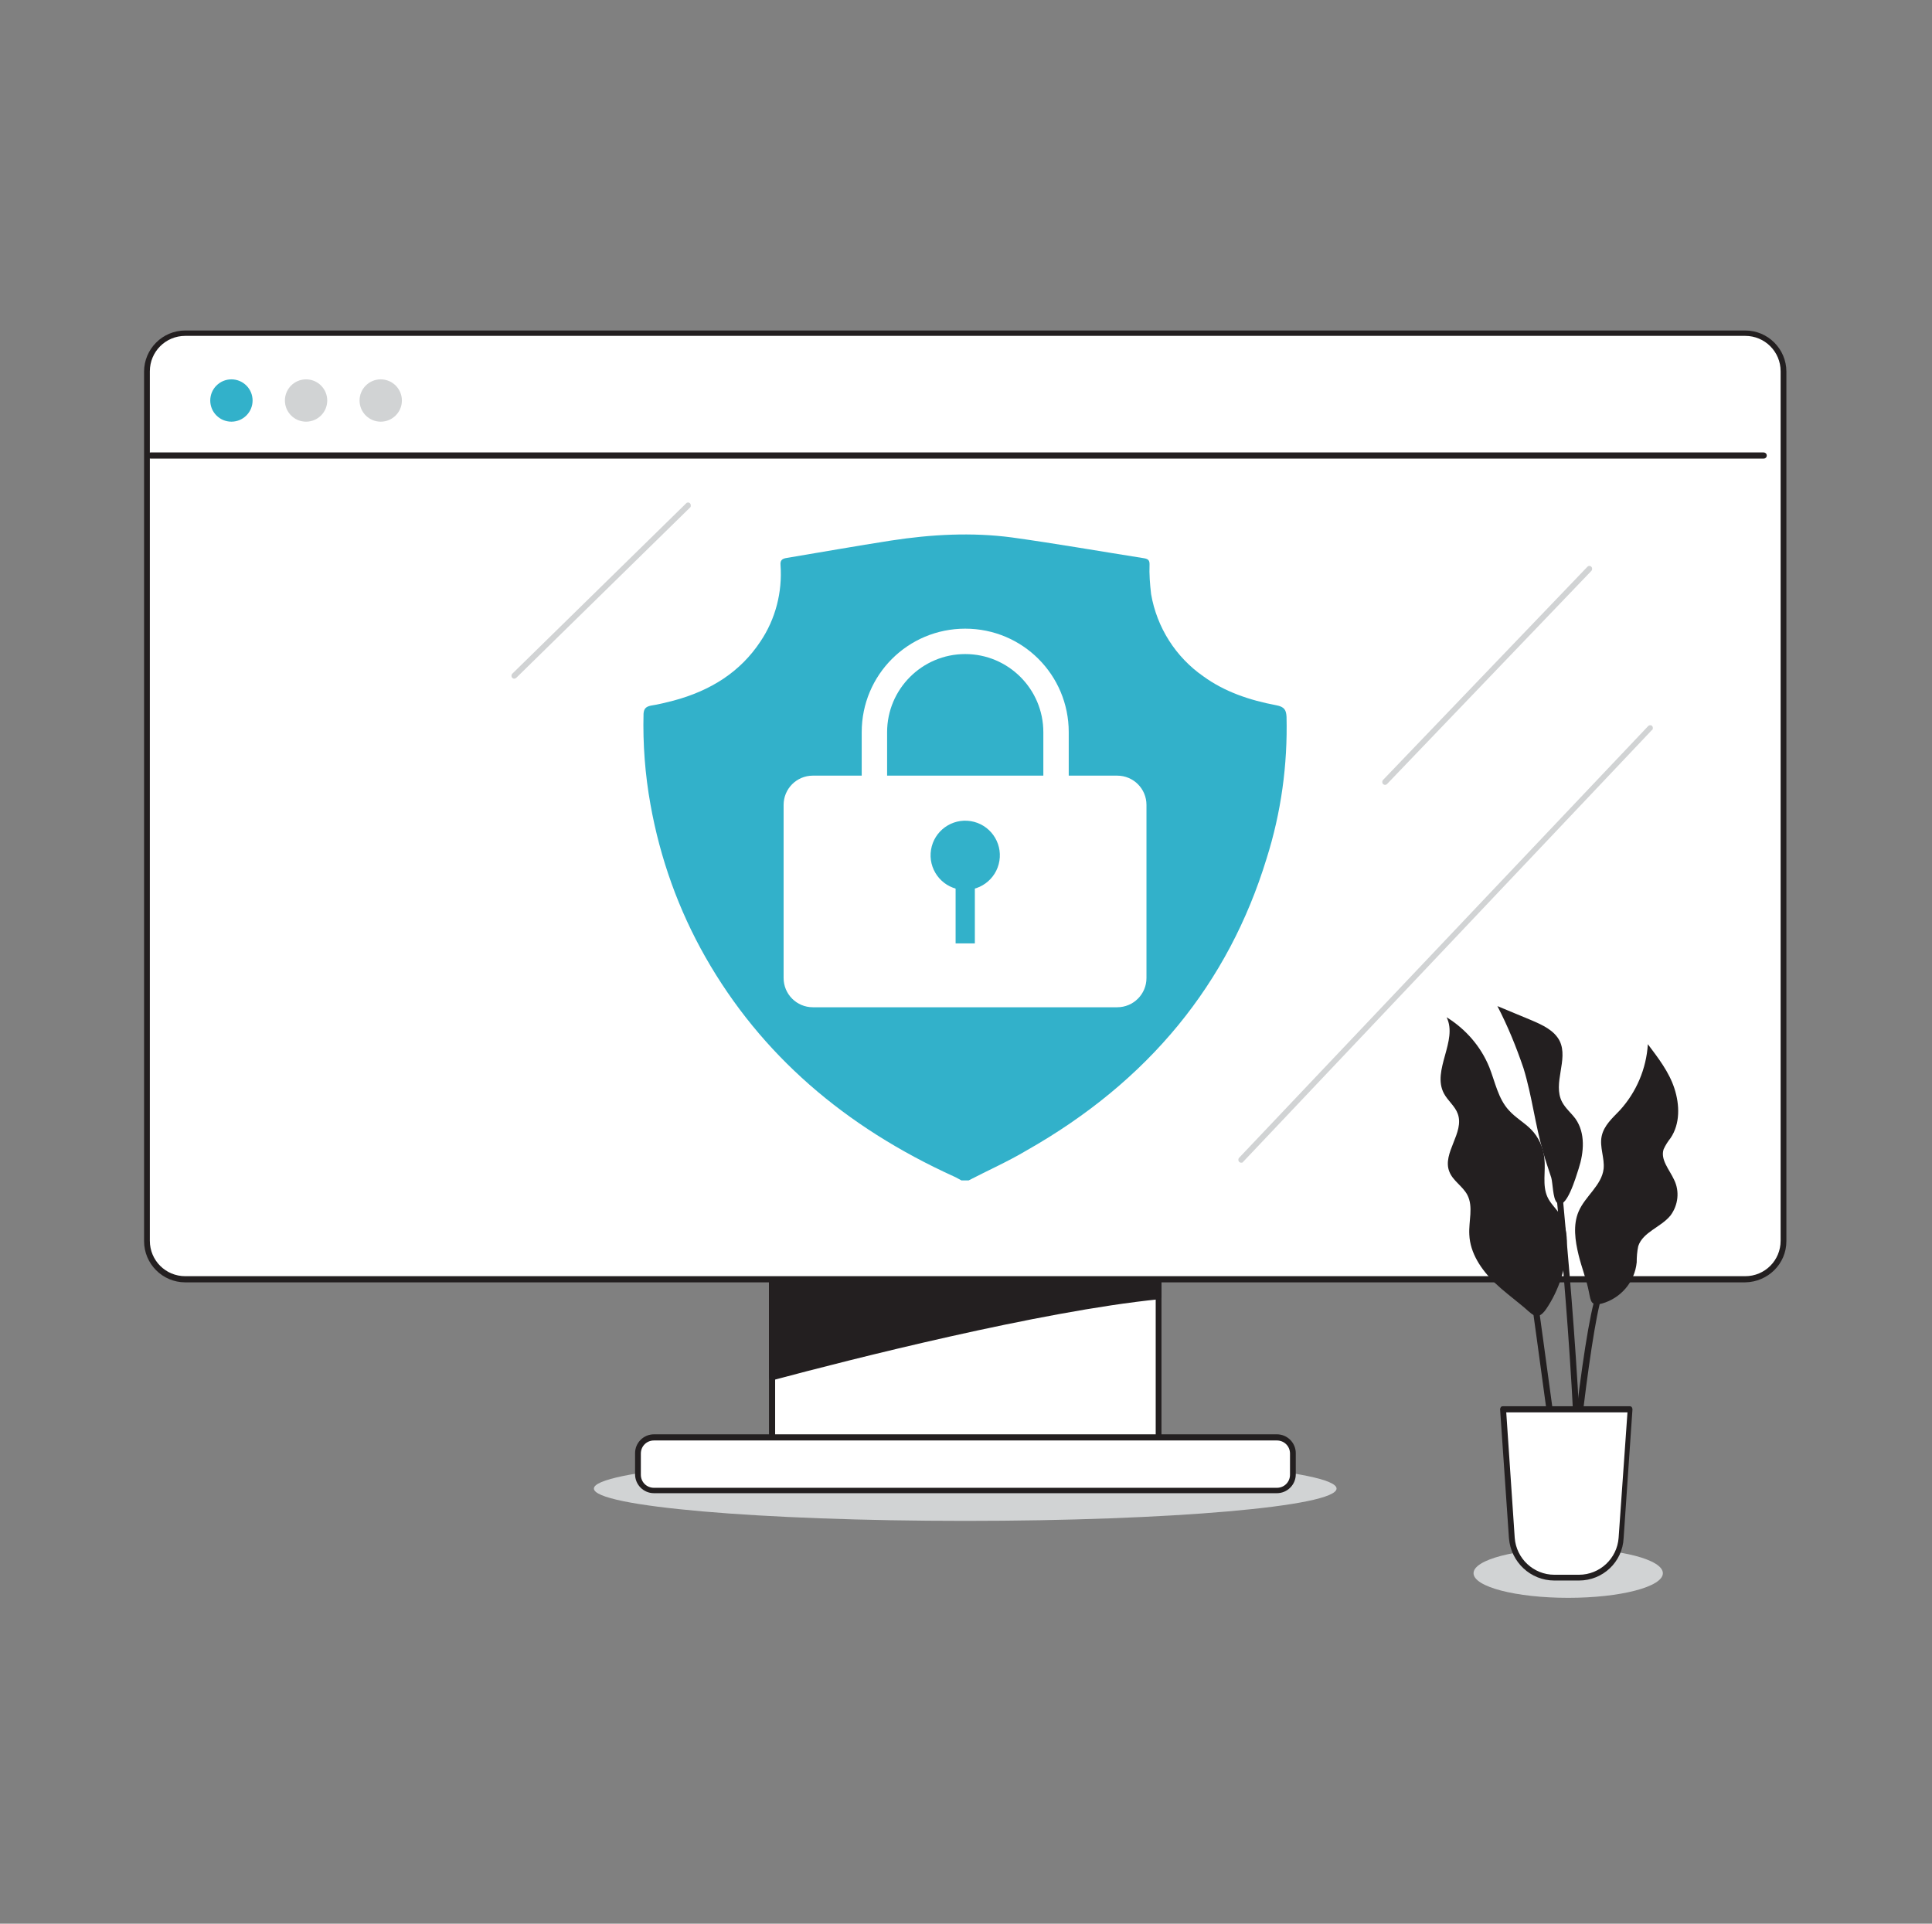 <svg width="241" height="240" viewBox="0 0 241 240" fill="none" xmlns="http://www.w3.org/2000/svg">
<rect x="0" y="0" width="241" height="240" fill="#808080" stroke="none"/>
<path d="M195.62 199.344C202.141 199.344 207.428 197.969 207.428 196.272C207.428 194.575 202.141 193.2 195.62 193.2C189.098 193.2 183.812 194.575 183.812 196.272C183.812 197.969 189.098 199.344 195.62 199.344Z" fill="#D1D3D4"/>
<path d="M120.404 189.744C145.986 189.744 166.724 187.939 166.724 185.712C166.724 183.485 145.986 181.68 120.404 181.68C94.822 181.68 74.084 183.485 74.084 185.712C74.084 187.939 94.822 189.744 120.404 189.744Z" fill="#D1D3D4"/>
<path d="M144.5 159.552H96.308V179.664H144.5V159.552Z" fill="white"/>
<path d="M144.5 180H96.308C96.116 180 95.924 179.856 95.924 179.616V159.504C95.924 159.312 96.068 159.168 96.26 159.12H144.5C144.692 159.12 144.836 159.264 144.884 159.456V179.568C144.884 179.856 144.692 180 144.5 180ZM96.692 179.28H144.164V159.888H96.692V179.28Z" fill="#231F20"/>
<path d="M81.572 179.328H159.284C160.388 179.328 161.3 180.24 161.3 181.344V183.984C161.3 185.088 160.388 186 159.284 186H81.572C80.468 186 79.556 185.088 79.556 183.984V181.344C79.556 180.24 80.468 179.328 81.572 179.328Z" fill="white"/>
<path d="M159.284 186.288H81.572C80.276 186.288 79.22 185.232 79.22 183.936V181.296C79.22 180 80.276 178.944 81.572 178.944H159.284C160.58 178.944 161.636 180 161.636 181.296V183.936C161.636 185.232 160.58 186.288 159.284 186.288ZM81.572 179.712C80.66 179.712 79.94 180.432 79.94 181.344V183.984C79.94 184.896 80.66 185.616 81.572 185.616H159.284C160.196 185.616 160.916 184.896 160.916 183.984V181.344C160.916 180.432 160.196 179.712 159.284 179.712H81.572Z" fill="#231F20"/>
<path d="M144.5 159.552V161.76C129.812 163.248 106.34 169.2 96.308 171.84V159.552H144.5Z" fill="#231F20"/>
<path d="M96.308 172.176C96.212 172.176 96.164 172.128 96.068 172.128C95.972 172.08 95.924 171.936 95.924 171.84V159.6C95.924 159.408 96.068 159.264 96.26 159.216H144.5C144.692 159.216 144.836 159.36 144.884 159.552V161.76C144.884 161.952 144.74 162.096 144.548 162.096C129.764 163.584 105.956 169.632 96.452 172.176H96.308ZM96.692 159.936V171.36C106.484 168.768 129.524 162.96 144.164 161.424V159.936H96.692Z" fill="#231F20"/>
<path d="M23.108 41.568H217.748C220.388 41.568 222.548 43.728 222.548 46.368V154.848C222.548 157.488 220.388 159.648 217.748 159.648H23.108C20.468 159.648 18.308 157.488 18.308 154.848V46.368C18.308 43.68 20.468 41.568 23.108 41.568Z" fill="white"/>
<path d="M217.7 159.984H23.108C20.276 159.984 17.972 157.68 17.972 154.848V46.368C17.972 43.536 20.276 41.232 23.108 41.232H217.7C220.532 41.232 222.836 43.536 222.836 46.368V154.848C222.836 157.68 220.532 159.936 217.7 159.984ZM23.108 41.904C20.66 41.904 18.692 43.872 18.692 46.32V154.8C18.692 157.248 20.66 159.216 23.108 159.216H217.7C220.148 159.216 222.116 157.248 222.116 154.8V46.32C222.116 43.872 220.148 41.904 217.7 41.904H23.108Z" fill="#231F20"/>
<path d="M220.003 57.216H18.787C18.595 57.216 18.403 57.072 18.403 56.832C18.403 56.592 18.547 56.448 18.787 56.448H220.003C220.195 56.448 220.387 56.592 220.387 56.832C220.387 57.072 220.195 57.216 220.003 57.216Z" fill="#231F20"/>
<path d="M120.836 147.264H119.924C119.636 147.12 119.348 146.928 119.012 146.784C105.38 140.592 94.916 131.568 88.004 119.424C84.644 113.52 82.34 107.088 81.14 100.368C80.468 96.624 80.18 92.832 80.276 89.04C80.324 88.464 80.516 88.176 81.188 88.032C82.148 87.888 83.06 87.648 84.02 87.408C88.676 86.16 92.372 83.808 94.868 80.016C96.74 77.232 97.604 73.872 97.364 70.512C97.316 69.936 97.508 69.696 98.18 69.6C102.5 68.88 106.82 68.112 111.14 67.44C116.132 66.672 121.22 66.384 126.26 67.056C131.78 67.824 137.252 68.784 142.724 69.648C143.3 69.744 143.396 69.984 143.396 70.416C143.348 71.664 143.444 72.864 143.588 74.112C144.308 78.288 146.66 81.984 150.116 84.384C152.756 86.304 155.876 87.36 159.188 87.984C160.244 88.176 160.436 88.608 160.484 89.424C160.628 95.424 159.812 101.376 157.988 107.136C153.236 122.64 143.348 134.88 127.988 143.568C125.732 144.912 123.236 146.016 120.836 147.264Z" fill="#32B1CA"/>
<path d="M101.396 96.768H139.364C141.38 96.768 143.012 98.4 143.012 100.416V122.016C143.012 124.032 141.38 125.664 139.364 125.664H101.396C99.38 125.664 97.748 124.032 97.748 122.016V100.416C97.748 98.4 99.38 96.768 101.396 96.768Z" fill="white"/>
<path d="M131.731 101.904H109.075C108.211 101.904 107.491 101.184 107.491 100.32V91.344C107.491 84.192 113.251 78.432 120.403 78.432C127.555 78.432 133.315 84.192 133.315 91.344V100.32C133.315 101.184 132.643 101.904 131.731 101.904ZM110.659 98.736H130.147V91.344C130.147 85.968 125.779 81.6 120.403 81.6C115.027 81.6 110.659 85.968 110.659 91.344V98.736Z" fill="white"/>
<path d="M124.667 107.401C125.049 105.045 123.45 102.826 121.095 102.444C118.74 102.062 116.521 103.661 116.138 106.016C115.756 108.371 117.355 110.59 119.711 110.973C122.066 111.355 124.285 109.756 124.667 107.401Z" fill="#32B1CA"/>
<path d="M121.604 107.568H119.204V117.696H121.604V107.568Z" fill="#32B1CA"/>
<path d="M28.867 52.608C30.326 52.608 31.508 51.426 31.508 49.968C31.508 48.51 30.326 47.328 28.867 47.328C27.41 47.328 26.227 48.51 26.227 49.968C26.227 51.426 27.41 52.608 28.867 52.608Z" fill="#32B1CA"/>
<path d="M38.18 52.608C39.638 52.608 40.82 51.426 40.82 49.968C40.82 48.51 39.638 47.328 38.18 47.328C36.722 47.328 35.54 48.51 35.54 49.968C35.54 51.426 36.722 52.608 38.18 52.608Z" fill="#D1D3D4"/>
<path d="M47.492 52.608C48.95 52.608 50.132 51.426 50.132 49.968C50.132 48.51 48.95 47.328 47.492 47.328C46.033 47.328 44.852 48.51 44.852 49.968C44.852 51.426 46.033 52.608 47.492 52.608Z" fill="#D1D3D4"/>
<path d="M154.82 145.056C154.724 145.056 154.628 145.008 154.58 144.96C154.436 144.816 154.436 144.576 154.58 144.432L205.556 90.624C205.652 90.48 205.892 90.432 206.036 90.528C206.18 90.624 206.228 90.864 206.132 91.008C206.132 91.056 206.084 91.056 206.036 91.104L155.06 144.96C155.012 145.056 154.916 145.056 154.82 145.056Z" fill="#D1D3D4"/>
<path d="M64.148 84.672C64.052 84.672 63.956 84.624 63.908 84.576C63.764 84.432 63.764 84.192 63.908 84.048L85.652 62.736C85.844 62.64 86.036 62.688 86.132 62.88C86.18 63.024 86.18 63.168 86.132 63.264L64.388 84.576C64.292 84.624 64.244 84.672 64.148 84.672Z" fill="#D1D3D4"/>
<path d="M172.772 97.92C172.676 97.92 172.58 97.872 172.532 97.824C172.388 97.68 172.388 97.44 172.532 97.296L198.02 70.704C198.164 70.56 198.356 70.56 198.5 70.704C198.644 70.848 198.644 71.088 198.5 71.232L173.012 97.824C172.964 97.872 172.868 97.92 172.772 97.92Z" fill="#D1D3D4"/>
<path d="M195.428 155.28C195.524 154.032 195.236 152.784 194.66 151.632C194.18 150.816 193.412 150.192 193.028 149.328C192.356 147.84 192.836 146.112 192.644 144.48C192.5 143.136 191.924 141.84 190.964 140.88C190.1 140.016 189.044 139.44 188.228 138.528C186.884 137.088 186.5 134.976 185.78 133.152C184.724 130.56 182.852 128.4 180.452 126.912C181.892 129.84 178.58 133.536 180.116 136.416C180.596 137.328 181.508 138 181.844 138.96C182.708 141.312 179.876 143.856 180.788 146.16C181.22 147.312 182.468 147.984 183.044 149.088C183.812 150.576 183.188 152.352 183.284 154.032C183.38 156.336 184.772 158.4 186.452 160.032C187.508 161.04 188.66 161.904 189.764 162.816C191.108 163.872 191.684 165.024 192.884 163.296C194.468 160.944 195.38 158.16 195.428 155.28Z" fill="#231F20"/>
<path d="M196.916 156.576C196.484 154.8 196.196 152.832 196.916 151.152C197.732 149.232 199.796 147.888 200.036 145.824C200.18 144.48 199.508 143.088 199.796 141.744C200.084 140.4 201.14 139.488 202.052 138.528C204.116 136.272 205.364 133.344 205.556 130.272C206.852 132 208.196 133.728 208.868 135.792C209.54 137.856 209.588 140.208 208.388 141.984C208.052 142.416 207.764 142.848 207.524 143.376C207.092 144.672 208.244 145.92 208.82 147.168C209.54 148.608 209.348 150.336 208.388 151.632C207.188 153.12 204.932 153.696 204.356 155.472C204.212 156.144 204.164 156.816 204.164 157.488C203.924 159.936 202.196 161.952 199.844 162.624C198.452 162.96 198.452 162.384 198.212 161.232C197.924 159.696 197.3 158.16 196.916 156.576Z" fill="#231F20"/>
<path d="M192.5 143.76C191.492 140.304 191.108 136.752 190.052 133.296C189.14 130.608 188.084 128.016 186.788 125.52L191.06 127.296C192.404 127.872 193.892 128.544 194.564 129.888C195.668 132.192 193.652 135.168 194.852 137.472C195.284 138.288 196.004 138.864 196.532 139.584C197.78 141.36 197.588 143.76 196.916 145.824C196.628 146.688 195.332 151.248 194.18 150C193.7 149.472 193.7 147.6 193.508 146.928C193.172 145.872 192.788 144.816 192.5 143.76Z" fill="#231F20"/>
<path d="M194.804 189.36C193.94 183.744 191.3 163.968 191.252 163.776L192.02 163.68C192.068 163.872 194.708 183.648 195.572 189.264L194.804 189.36Z" fill="#231F20"/>
<path d="M195.86 194.688H195.044C195.092 188.016 197.876 162.528 199.46 160.8L200.036 161.328C198.836 162.624 195.908 187.248 195.86 194.688Z" fill="#231F20"/>
<path d="M197.3 193.392L196.532 193.344C197.156 178.992 194.132 148.8 194.084 148.512L194.852 148.416C194.852 148.752 197.924 178.992 197.3 193.392Z" fill="#231F20"/>
<path d="M187.508 175.824H203.348L202.244 191.856C202.052 194.64 199.748 196.8 196.964 196.8H193.892C191.108 196.8 188.804 194.64 188.612 191.856L187.508 175.824Z" fill="white"/>
<path d="M196.964 197.184H193.892C190.916 197.184 188.468 194.88 188.228 191.904L187.124 175.824C187.124 175.728 187.172 175.632 187.22 175.536C187.268 175.488 187.364 175.44 187.46 175.44H203.3C203.396 175.44 203.492 175.488 203.54 175.536C203.588 175.632 203.636 175.728 203.636 175.824L202.532 191.904C202.388 194.88 199.94 197.184 196.964 197.184ZM187.892 176.208L188.948 191.856C189.14 194.448 191.3 196.464 193.892 196.464H196.964C199.556 196.464 201.716 194.448 201.908 191.856L203.012 176.208H187.892Z" fill="#231F20"/>
</svg>
